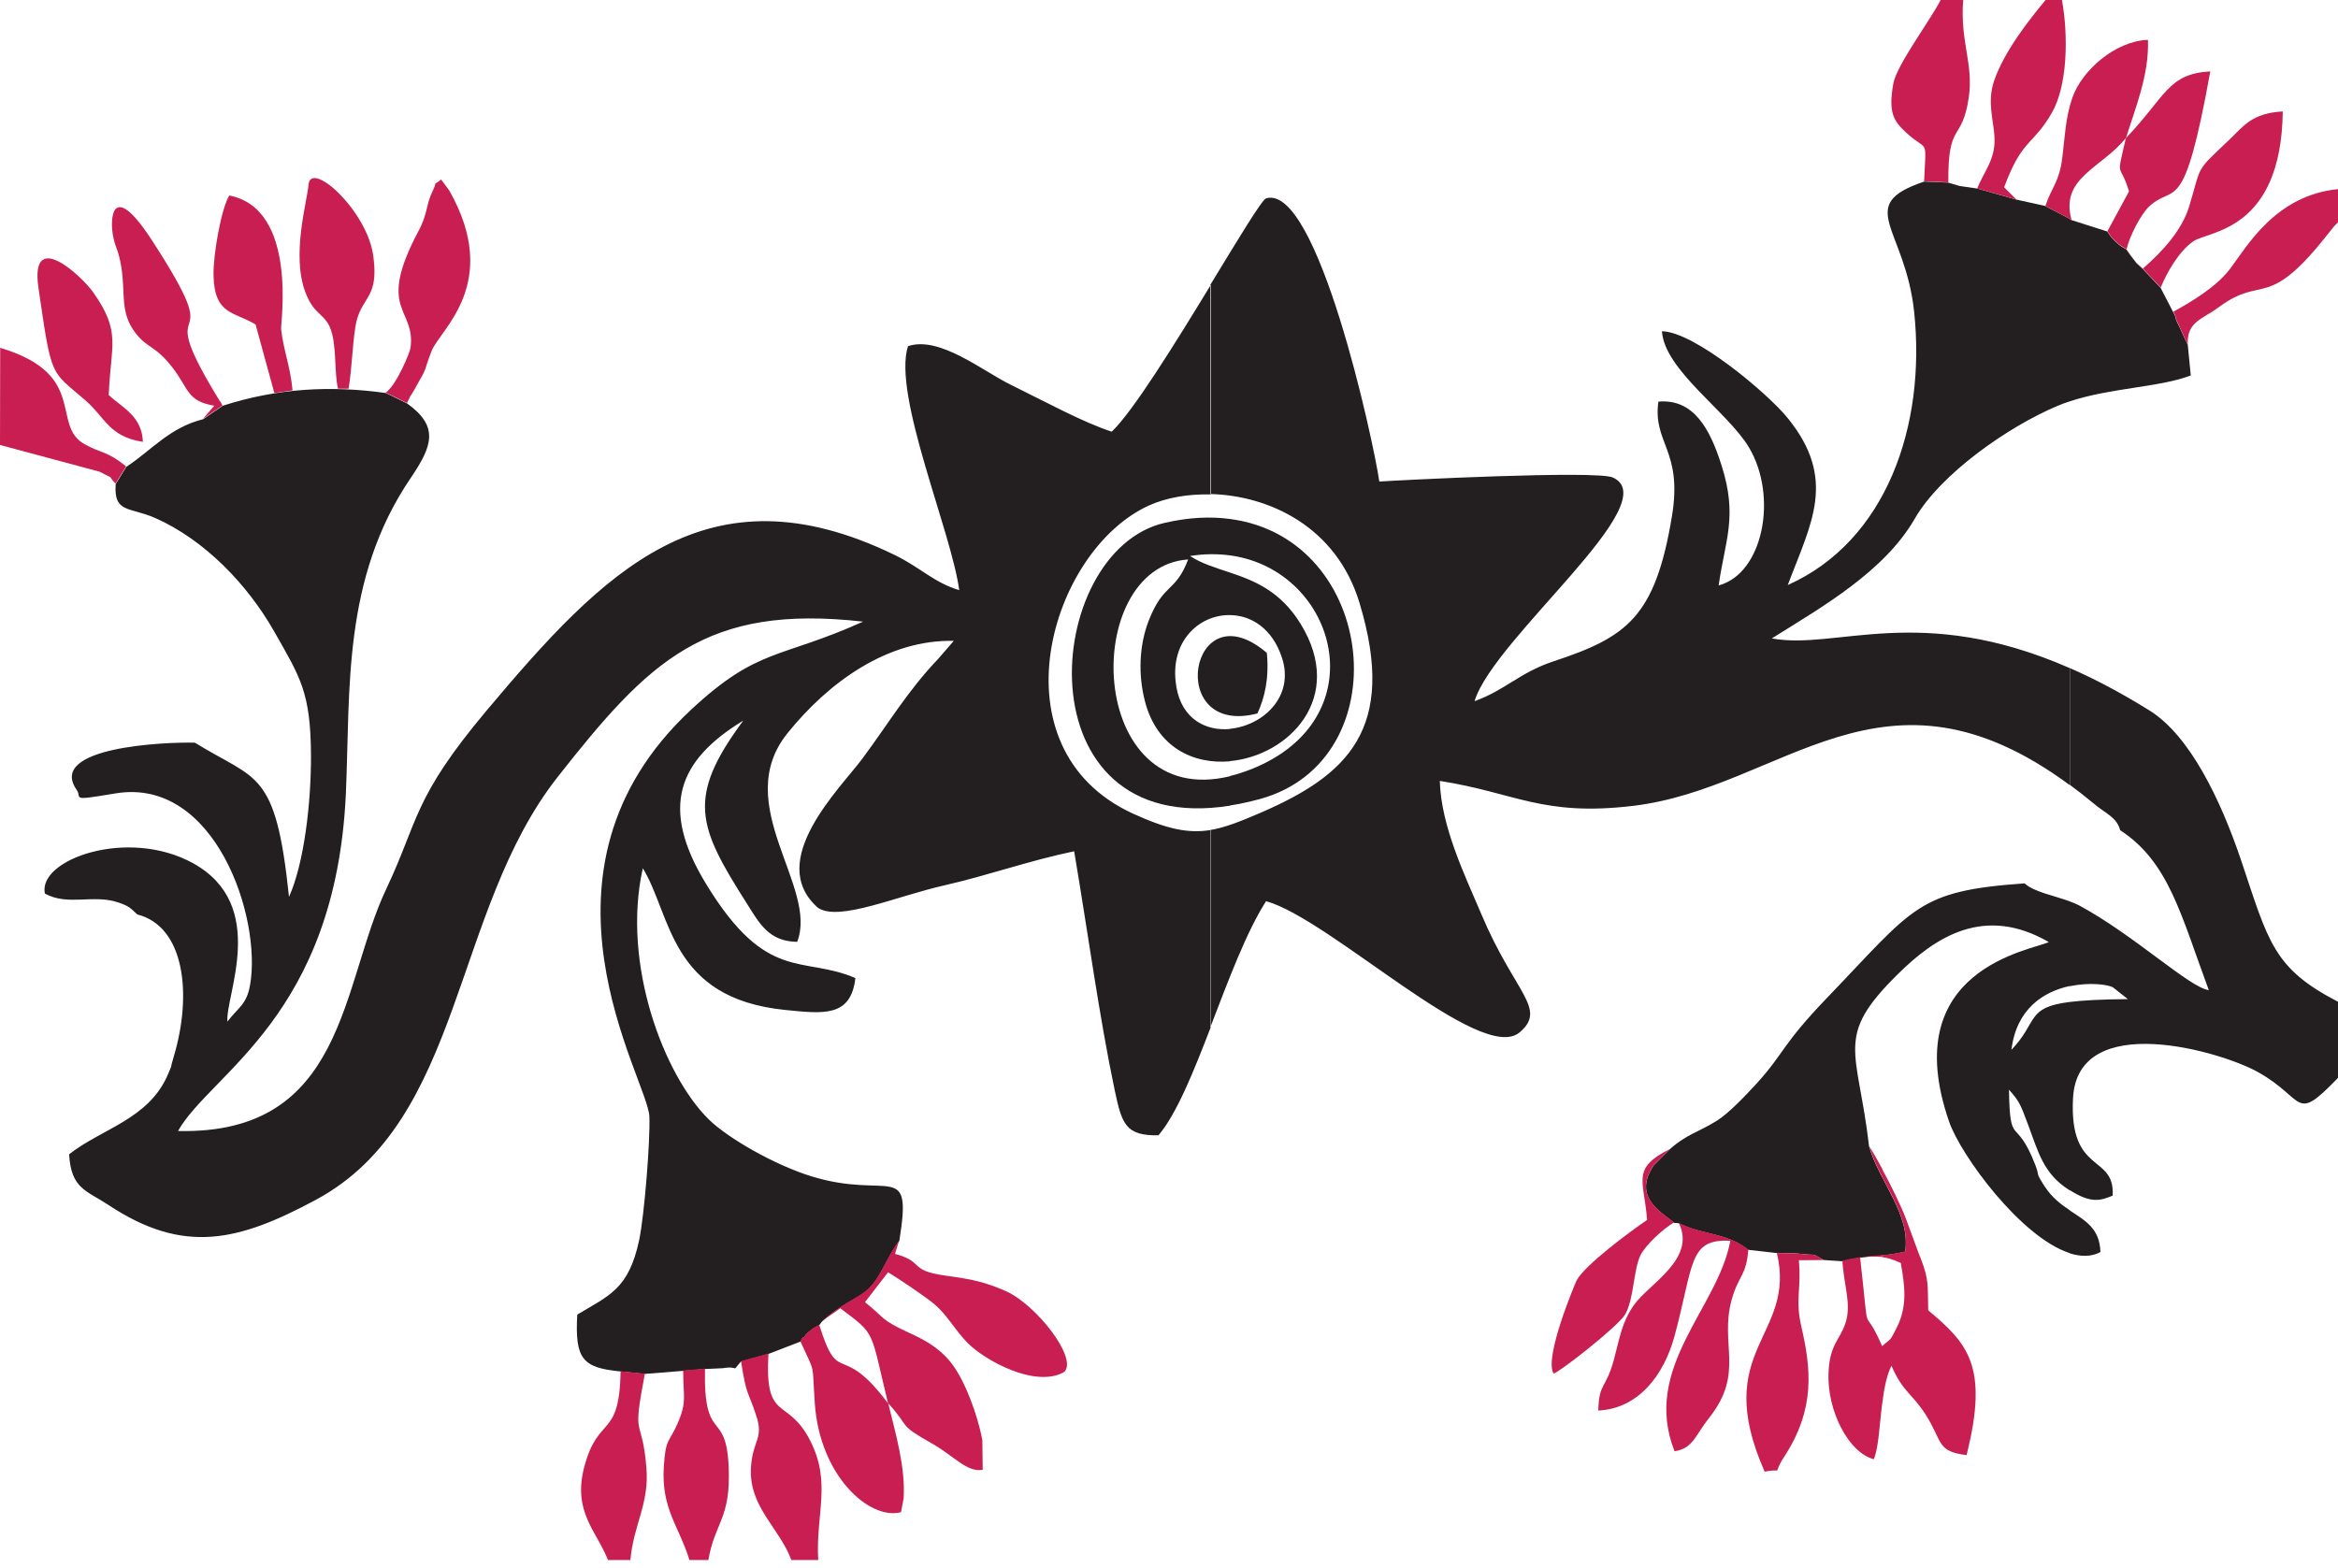 <?xml version="1.0" encoding="UTF-8"?> <svg xmlns="http://www.w3.org/2000/svg" width="243" height="163" viewBox="0 0 243 163" fill="none"><g clip-path="url(#clip0_519_412)"><path fill-rule="evenodd" clip-rule="evenodd" d="M200.002 18.855L202.5 18.962C202.441 12.499 203.925 14.88 204.627 10.119C205.135 6.611 203.71 4.4 204.042 0H201.7C200.568 2.211 197.152 6.717 196.781 8.694C196.254 11.692 196.781 12.563 198.128 13.796C200.411 15.901 200.197 14.115 199.982 18.855" fill="#C91E51"></path><path fill-rule="evenodd" clip-rule="evenodd" d="M243 112.07V104.14C236.266 100.654 235.778 97.933 232.928 89.43C230.781 83.074 227.581 76.463 223.423 73.87C220.456 72.02 217.704 70.575 215.128 69.448V81.586C215.928 82.181 216.728 82.798 217.568 83.499C218.875 84.605 220.008 84.945 220.359 86.305C225.414 89.6 226.663 95.085 229.571 102.929C227.639 102.716 221.784 97.189 216.104 94.128C215.811 93.979 215.479 93.831 215.108 93.703V102.525C217.138 102.1 219.012 102.334 219.598 102.631L221.159 103.864C218.427 103.885 216.494 103.992 215.108 104.162V123.74H215.148C217.334 125.122 218.309 124.824 219.578 124.293C219.832 119.914 215.03 122.188 215.46 114.153C215.948 104.948 230.86 109.285 234.724 111.474C239.682 114.259 238.394 116.831 242.98 112.07M215.108 41.728C219.402 40.304 224.536 40.262 227.698 39.029L227.385 35.84C227.112 35.287 226.917 34.883 226.546 34.033C226.468 33.863 226.156 33.31 226.097 32.992C226.058 32.694 225.941 32.63 225.863 32.439L224.555 29.909L222.681 27.932L222.057 27.358L221.51 26.657L221.003 25.934C220.495 25.594 220.554 25.743 219.91 25.147C219.305 24.595 219.383 24.552 219.012 24.063L215.284 22.873L215.108 22.767V41.75V41.728ZM215.108 130.287C216.26 130.649 217.353 130.67 218.309 130.16C218.231 127.673 216.728 126.907 215.108 125.823V130.287ZM215.108 69.448C199.514 62.624 190.808 67.62 184.153 66.366C189.384 63.092 195.825 59.436 199.006 53.93C201.7 49.254 208.707 44.364 213.84 42.196C214.25 42.026 214.679 41.856 215.108 41.728V22.745L212.552 21.406L209.565 20.747L205.506 19.599L203.71 19.344L202.48 18.983L199.982 18.877C192.682 21.342 198.011 23.638 198.947 32.417C200.197 44.258 196.059 56.247 185.812 60.818C188.213 54.419 190.984 49.849 185.812 43.471C183.762 40.92 176.111 34.48 172.735 34.437C172.988 38.476 179.605 42.834 181.791 46.532C184.797 51.613 183.274 59.606 178.629 60.86C179.293 56.141 180.64 53.718 178.922 48.361C177.751 44.662 176.072 41.431 172.364 41.75C171.759 46.107 174.921 46.766 173.769 53.696C172.032 64.155 169.085 66.238 161.473 68.747C157.94 69.916 156.457 71.744 153.256 72.892C155.247 66.345 173.301 52.166 167.621 49.636C165.884 48.871 145.078 49.934 143.36 50.061C142.716 45.64 136.919 19.047 131.591 20.62C131.161 20.747 128.721 24.807 125.794 29.611V51.358C131.864 51.507 138.91 54.717 141.311 62.709C145.273 75.868 139.925 80.608 131.103 84.456C128.975 85.37 127.355 86.029 125.794 86.284V106.798C127.648 101.972 129.541 96.87 131.591 93.682C138.285 95.552 153.978 110.752 157.96 107.308C160.829 104.842 157.433 103.269 153.958 95.021C152.26 91.003 149.781 85.944 149.645 81.182C157.472 82.394 160.282 84.902 169.729 83.776C185.363 81.905 195.708 67.28 215.108 81.608V69.469V69.448ZM215.108 93.682V102.504C212.474 103.078 209.585 104.799 209.058 109.136C211.868 106.202 210.541 104.736 215.108 104.162V123.74C212.356 122.018 211.849 119.743 210.756 116.831C209.956 114.684 209.839 114.45 208.804 113.281C208.902 119.488 209.507 115.832 211.556 121.146C212.025 122.358 211.478 121.72 212.513 123.336C213.274 124.505 214.211 125.207 215.108 125.802V130.266C210.073 128.65 203.808 120.147 202.578 116.597C197.074 100.697 211.224 98.784 212.942 97.933C206.286 94.086 201.212 97.338 197.23 101.292C190.594 107.839 193.092 109.008 194.263 119.191C195.317 122.847 198.616 126.248 198.011 130.117C195.551 130.712 194.185 130.436 191.472 131.116L189.559 130.989C188.017 130.16 189.13 130.585 187.022 130.33C186.241 130.245 185.441 130.266 184.68 130.266L181.694 129.926C179.429 128.119 177.048 128.438 174.472 127.162L173.984 127.12C172.988 126.163 169.514 124.59 171.895 121.125L173.554 119.467C175.292 117.915 176.482 117.724 178.434 116.512C179.703 115.726 181.537 113.77 182.591 112.622C185.5 109.412 185.168 108.647 189.911 103.715C198.967 94.298 199.24 92.619 210.424 91.832C211.4 92.725 213.508 93.108 215.128 93.703M125.833 29.633C122.183 35.627 117.772 42.77 115.547 44.874C112.639 43.939 108.657 41.771 105.027 39.985C102.118 38.561 97.629 34.883 94.37 35.989C92.75 41.069 98.878 55.227 99.698 61.349C97.063 60.562 95.697 59.011 92.945 57.672C73.446 48.233 62.75 59.372 50.571 73.87C42.881 83.032 43.525 85.264 40.168 92.364C35.406 102.376 35.972 117.979 18.503 117.575C21.88 111.559 34.918 105.65 35.952 82.415C36.42 71.701 35.562 60.201 42.666 49.721C44.911 46.405 45.692 44.364 42.315 41.941L40.109 40.857C34.332 40.049 28.789 40.368 23.168 42.175L21.118 43.578C17.625 44.449 15.77 46.788 13.136 48.531L12.023 50.316C11.808 53.356 13.428 52.676 16.122 53.845C21.255 56.12 25.705 60.733 28.496 65.643C31.229 70.447 32.283 71.978 32.322 78.504C32.341 83.436 31.619 89.728 30.038 93.235C28.652 79.949 26.701 81.204 20.259 77.207C17.156 77.122 4.918 77.654 7.944 82.075C8.627 82.968 7.046 83.308 12.003 82.479C22.348 80.757 27.208 95.382 25.998 102.355C25.646 104.438 24.788 104.693 23.636 106.202C23.402 103.503 27.95 94.107 20.084 89.749C13.292 85.987 3.903 89.345 4.665 92.895C7.085 94.213 9.661 92.938 12.277 93.809C13.506 94.213 13.662 94.511 14.268 95.064C19.186 96.296 20.006 103.354 18.054 109.859C17.547 111.517 18.093 110.178 17.429 111.751C15.439 116.364 10.501 117.363 7.182 119.999C7.397 123.591 8.959 123.74 11.281 125.27C19.088 130.436 24.749 129.076 32.849 124.718C48.19 116.449 46.96 94.723 57.988 80.736C67.454 68.704 73.31 62.773 89.705 64.623C81.019 68.534 78.814 67.28 71.846 73.763C53.675 90.663 67.337 112.197 67.493 116.066C67.591 118.553 66.986 126.206 66.439 128.884C65.346 134.05 63.297 134.666 59.998 136.664C59.745 141.256 60.506 142.191 64.507 142.574L67.025 142.829L70.987 142.51L73.251 142.319C73.602 142.298 74.91 142.255 75.105 142.234C76.979 141.936 75.925 142.787 76.999 141.554L79.829 140.767L83.186 139.47C83.283 139.343 83.42 138.96 83.479 139.067C83.537 139.173 83.713 138.748 83.81 138.684C84.513 138.089 84.259 138.259 85.157 137.749L85.43 137.387C87.577 135.453 89.217 135.006 90.271 134.007C91.559 132.774 92.203 130.67 93.472 128.991C94.838 120.466 92.496 124.782 84.357 122.294C80.551 121.125 75.671 118.34 73.661 116.364C69.016 111.793 64.585 100.208 66.81 90.259C69.796 95.106 69.562 103.779 81.605 104.991C85.606 105.395 88.436 105.756 88.905 101.675C83.381 99.315 79.712 102.227 73.427 91.96C68.508 83.946 70.48 79.035 77.252 74.911C71.319 82.925 72.509 85.88 77.604 93.894C78.931 95.999 79.907 97.87 82.854 97.912C85.099 92.194 75.867 83.627 81.859 76.208C86.094 70.957 92.203 66.472 99.132 66.621L97.493 68.513C94.35 71.808 92.418 75.103 89.646 78.844C87.324 81.969 79.516 89.494 85.001 94.362C87.168 95.85 93.199 93.15 98.215 92.024C102.704 91.003 106.861 89.494 111.643 88.495C113.068 96.913 114.259 105.756 115.859 113.345C116.601 116.831 116.972 118.085 120.407 118.022C122.3 115.79 124.057 111.411 125.833 106.798V86.284C123.51 86.667 121.285 86.199 117.713 84.562C103.075 77.802 109.106 57.268 119.372 52.57C121.129 51.762 123.413 51.337 125.852 51.401V29.654L125.833 29.633Z" fill="#231F20"></path><path fill-rule="evenodd" clip-rule="evenodd" d="M127.843 63.943C130.029 63.964 132.235 65.324 133.23 68.343C134.597 72.446 131.22 75.443 127.843 75.762V79.121C133.913 78.568 139.905 72.552 135.182 64.857C133.094 61.456 130.381 60.371 127.843 59.521M127.843 83.733V80.672C128.546 80.502 129.268 80.268 130.029 79.971C143.243 74.741 139.027 59.266 127.843 57.735V53.952C143.224 55.971 145.507 79.035 130.986 83.053C129.893 83.351 128.839 83.585 127.843 83.733ZM122.261 71.34C121.48 66.706 124.642 63.879 127.843 63.943V59.521C126.321 59.011 124.877 58.586 123.686 57.799C125.15 57.565 126.536 57.565 127.843 57.735V53.952C125.813 53.675 123.53 53.782 121.051 54.355C108.267 57.268 106.003 87.22 127.843 83.755V80.694C112.834 84.35 112.248 58.905 123.491 58.161C122.164 61.647 120.953 60.541 119.392 64.517C118.397 67.089 118.279 70.129 119.002 72.913C120.251 77.718 124.057 79.482 127.843 79.142V75.783C125.345 76.017 122.827 74.763 122.261 71.383" fill="#231F20"></path><path fill-rule="evenodd" clip-rule="evenodd" d="M85.411 137.345L87.343 136.006C91.091 138.833 90.408 138.131 92.301 145.89C87.324 139.237 87.226 144.36 85.138 137.706C84.24 138.217 84.513 138.046 83.811 138.642C83.713 138.705 83.537 139.131 83.479 139.024C83.42 138.918 83.284 139.279 83.186 139.428C84.787 142.999 84.377 141.341 84.689 145.912C85.196 153.394 90.349 158.071 93.648 157.2L93.921 155.754C94.116 152.459 93.062 148.973 92.32 145.89C94.721 148.505 93.179 147.974 96.888 150.078C99.21 151.396 100.479 153.076 102.138 152.799L102.099 149.696C101.631 147.187 100.284 143.382 98.742 141.533C97.493 140.023 96.029 139.258 94.409 138.514C91.462 137.154 92.086 137.111 89.9 135.368L92.301 132.264C93.238 132.817 96.224 134.815 97.141 135.602C98.449 136.707 99.249 138.259 100.538 139.577C102.294 141.384 107.623 144.36 110.628 142.617C112.034 141.15 107.662 135.602 104.539 134.22C102.275 133.221 100.869 132.966 98.234 132.605C94.389 132.073 96.088 131.159 93.023 130.351L93.453 128.948C92.184 130.628 91.559 132.732 90.252 133.965C89.198 134.964 87.578 135.432 85.411 137.345Z" fill="#C91E51"></path><path fill-rule="evenodd" clip-rule="evenodd" d="M212.571 21.406L215.304 22.852C214.074 18.451 218.505 17.452 220.964 14.327C219.891 18.877 220.32 16.687 221.276 19.897L219.032 24.042C219.403 24.531 219.325 24.595 219.93 25.126C220.574 25.721 220.535 25.573 221.023 25.913L221.53 26.636L222.077 27.337L222.701 27.911L224.575 29.888C225.199 28.357 226.449 26.147 227.932 25.105C229.513 23.978 237.086 24.106 237.262 11.585C234.041 11.755 233.143 13.158 231.797 14.434C228.108 17.962 228.888 16.942 227.542 21.427C226.761 24.021 224.633 26.253 222.701 27.932L222.077 27.358L221.53 26.657L221.023 25.934C221.296 24.637 222.486 22.299 223.365 21.47C226.058 18.962 226.937 22.852 229.728 7.419C225.297 7.674 225.121 10.012 220.964 14.349C221.901 11.309 223.384 7.801 223.248 4.145C219.891 4.251 216.377 7.291 215.382 10.182C214.66 12.287 214.621 14.221 214.347 16.368C214.035 18.94 213.274 19.365 212.571 21.449" fill="#C91E51"></path><path fill-rule="evenodd" clip-rule="evenodd" d="M197.562 131.329C197.972 133.625 198.284 135.793 197.113 138.068C196.332 139.577 196.625 139.024 195.629 139.938V145.933C195.805 144.445 196.078 142.999 196.586 141.979C197.815 144.785 198.752 144.849 200.197 147.145C201.934 149.929 201.29 150.886 204.393 151.269C206.755 141.937 204.432 139.598 200.411 136.218C200.333 133.54 200.509 133.136 199.65 130.861C199.592 130.713 199.514 130.564 199.455 130.394L198.069 126.631C197.562 125.313 196.566 123.272 195.629 121.551V122.358C196.937 124.867 198.44 127.375 198.011 130.096C197.113 130.309 196.352 130.415 195.629 130.479V130.691C196.195 130.755 196.742 130.925 197.581 131.308M195.629 139.917H195.61C193.463 134.985 194.4 140.257 193.326 130.649C194.4 130.649 195.024 130.606 195.649 130.67V130.457C194.4 130.585 193.209 130.628 191.492 131.053C191.628 133.646 192.467 135.559 191.804 137.557C191.199 139.364 190.184 139.726 190.047 142.681C189.872 146.613 192.116 151.013 194.751 151.694C195.259 150.525 195.337 148.144 195.629 145.89V139.896V139.917ZM195.629 121.529V122.337C195.083 121.295 194.575 120.233 194.283 119.148C194.654 119.744 195.141 120.594 195.629 121.508" fill="#C91E51"></path><path fill-rule="evenodd" clip-rule="evenodd" d="M181.713 129.905C179.429 128.098 177.068 128.417 174.491 127.142C176.326 130.904 171.349 133.476 169.807 135.687C168.538 137.537 168.363 139.025 167.758 141.278C166.899 144.488 166.196 143.659 166.118 146.635C170.295 146.443 172.949 142.936 174.042 138.897C176.072 131.372 175.487 128.757 179.839 128.991C178.571 135.985 170.607 142.149 174.042 150.865C175.975 150.589 176.229 149.164 177.634 147.4C181.362 142.723 178.707 139.769 179.976 135.134C180.698 132.541 181.518 132.647 181.713 129.863" fill="#C91E51"></path><path fill-rule="evenodd" clip-rule="evenodd" d="M35.133 40.411H36.225C36.596 38.391 36.674 34.799 37.084 33.268C37.767 30.76 39.368 30.866 38.802 26.636C38.177 21.874 32.283 16.602 32.068 19.196C31.912 21.003 30.273 26.487 31.736 30.377C32.615 32.715 33.669 32.567 34.293 34.033C35.035 35.776 34.703 38.625 35.133 40.411Z" fill="#C91E51"></path><path fill-rule="evenodd" clip-rule="evenodd" d="M77.019 141.49C77.604 145.295 77.721 144.445 78.619 147.23C79.38 149.589 78.248 149.674 78.053 152.502C77.78 156.626 81.02 158.836 82.249 162.174H85.04C84.767 157.348 86.465 154.096 84.162 149.674C81.8 145.146 79.458 147.952 79.868 140.704" fill="#C91E51"></path><path fill-rule="evenodd" clip-rule="evenodd" d="M40.09 40.814L42.296 41.899C43.096 40.262 42.354 41.792 43.077 40.496C44.638 37.753 43.916 38.922 44.853 36.499C45.731 34.246 52.172 29.463 46.687 19.791L45.848 18.664C44.56 19.684 45.672 18.388 45.009 19.77C44.228 21.321 44.521 22.087 43.506 24C39.036 32.396 43.233 31.95 42.667 36.159C42.608 36.627 41.222 40.028 40.09 40.814Z" fill="#C91E51"></path><path fill-rule="evenodd" clip-rule="evenodd" d="M205.525 19.599L209.585 20.747L208.297 19.472C210.21 14.328 211.244 15.22 213.255 11.734C214.914 8.864 214.972 3.656 214.309 0H212.61C210.912 2.041 208.297 5.336 207.243 8.439C206.501 10.65 207.243 12.648 207.302 14.349C207.38 16.602 206.248 17.75 205.506 19.578" fill="#C91E51"></path><path fill-rule="evenodd" clip-rule="evenodd" d="M189.559 130.989C188.018 130.16 189.13 130.585 187.022 130.33C186.241 130.245 185.441 130.287 184.68 130.266C186.749 138.96 177.751 140.215 183.411 152.99C185.578 152.565 184.055 153.564 185.441 151.439C188.701 146.443 188.232 142.298 187.217 137.876C186.573 135.113 187.237 134.007 186.964 131.01" fill="#C91E51"></path><path fill-rule="evenodd" clip-rule="evenodd" d="M14.853 45.938C14.755 43.238 12.706 42.388 11.301 41.07C11.515 35.798 12.628 34.522 9.661 30.356C8.471 28.677 3.064 23.639 4.001 29.952C5.387 39.497 5.231 38.455 8.881 41.622C10.93 43.387 11.32 45.406 14.873 45.938" fill="#C91E51"></path><path fill-rule="evenodd" clip-rule="evenodd" d="M28.516 40.857L30.409 40.581C30.175 38.072 29.453 36.372 29.219 34.225C29.141 33.63 30.995 21.725 23.832 20.322C22.992 21.683 22.153 26.466 22.192 28.591C22.27 32.779 24.359 32.375 26.564 33.736" fill="#C91E51"></path><path fill-rule="evenodd" clip-rule="evenodd" d="M71.632 162.174H73.622C74.325 158.156 75.984 157.901 75.73 152.417C75.457 146.401 73.115 150.206 73.271 142.277L71.007 142.468C71.007 145.274 71.417 145.699 70.421 147.995C69.504 150.057 69.192 149.483 68.996 152.417C68.704 156.838 70.538 158.581 71.651 162.153" fill="#C91E51"></path><path fill-rule="evenodd" clip-rule="evenodd" d="M21.08 43.557L23.129 42.154C23.032 42.047 22.914 41.665 22.895 41.771L22.426 41.006C15.478 29.463 24.261 38.008 15.79 24.978C11.574 18.494 11.36 22.809 11.789 24.723C12.043 25.87 12.316 25.977 12.609 27.762C13.058 30.526 12.433 32.481 14.092 34.629C15.361 36.265 16.122 35.883 17.918 38.2C19.674 40.474 19.401 41.686 22.27 42.175C22.27 42.175 21.158 43.472 21.08 43.557Z" fill="#C91E51"></path><path fill-rule="evenodd" clip-rule="evenodd" d="M63.219 162.174H65.522C65.834 158.518 67.513 156.307 67.181 152.544C66.713 146.954 65.639 149.993 67.025 142.808L64.507 142.553C64.371 149.653 62.204 147.017 60.74 152.438C59.471 157.178 62.028 159.177 63.199 162.195" fill="#C91E51"></path><path fill-rule="evenodd" clip-rule="evenodd" d="M225.883 32.418C225.961 32.588 226.078 32.673 226.117 32.949C226.156 33.268 226.488 33.821 226.546 33.991C226.917 34.841 227.112 35.266 227.385 35.798C227.268 33.417 228.947 33.183 230.645 31.907C235.29 28.485 235.583 32.46 242.044 24.212C242.766 23.298 242.492 23.638 243 23.107V19.663C236.481 20.301 233.514 25.658 231.777 27.953C230.333 29.845 227.795 31.355 225.902 32.396" fill="#C91E51"></path><path fill-rule="evenodd" clip-rule="evenodd" d="M0 46.257L10.364 49.041C12.14 49.998 10.969 49.148 12.004 50.274L13.116 48.489C11.086 46.852 10.637 47.192 8.822 46.193C5.211 44.216 9.271 38.923 0.02 36.159" fill="#C91E51"></path><path fill-rule="evenodd" clip-rule="evenodd" d="M173.984 127.099C172.989 126.142 169.514 124.569 171.896 121.104L173.555 119.446C169.534 121.487 170.861 122.614 171.193 126.823C169.397 128.034 164.713 131.521 163.874 133.094C163.757 133.306 160.439 141.15 161.473 142.787C161.902 142.787 168.187 137.898 168.909 136.644C169.846 135.007 169.749 132.052 170.51 130.479C171.017 129.459 172.774 127.801 173.965 127.099" fill="#C91E51"></path><path fill-rule="evenodd" clip-rule="evenodd" d="M131.669 67.875C123.667 61.03 121.032 76.676 130.693 74.168C131.435 72.531 131.923 70.554 131.669 67.875Z" fill="#231F20"></path></g><defs><clipPath id="clip0_519_412"><rect width="243" height="162.174" fill="white"></rect></clipPath></defs></svg> 